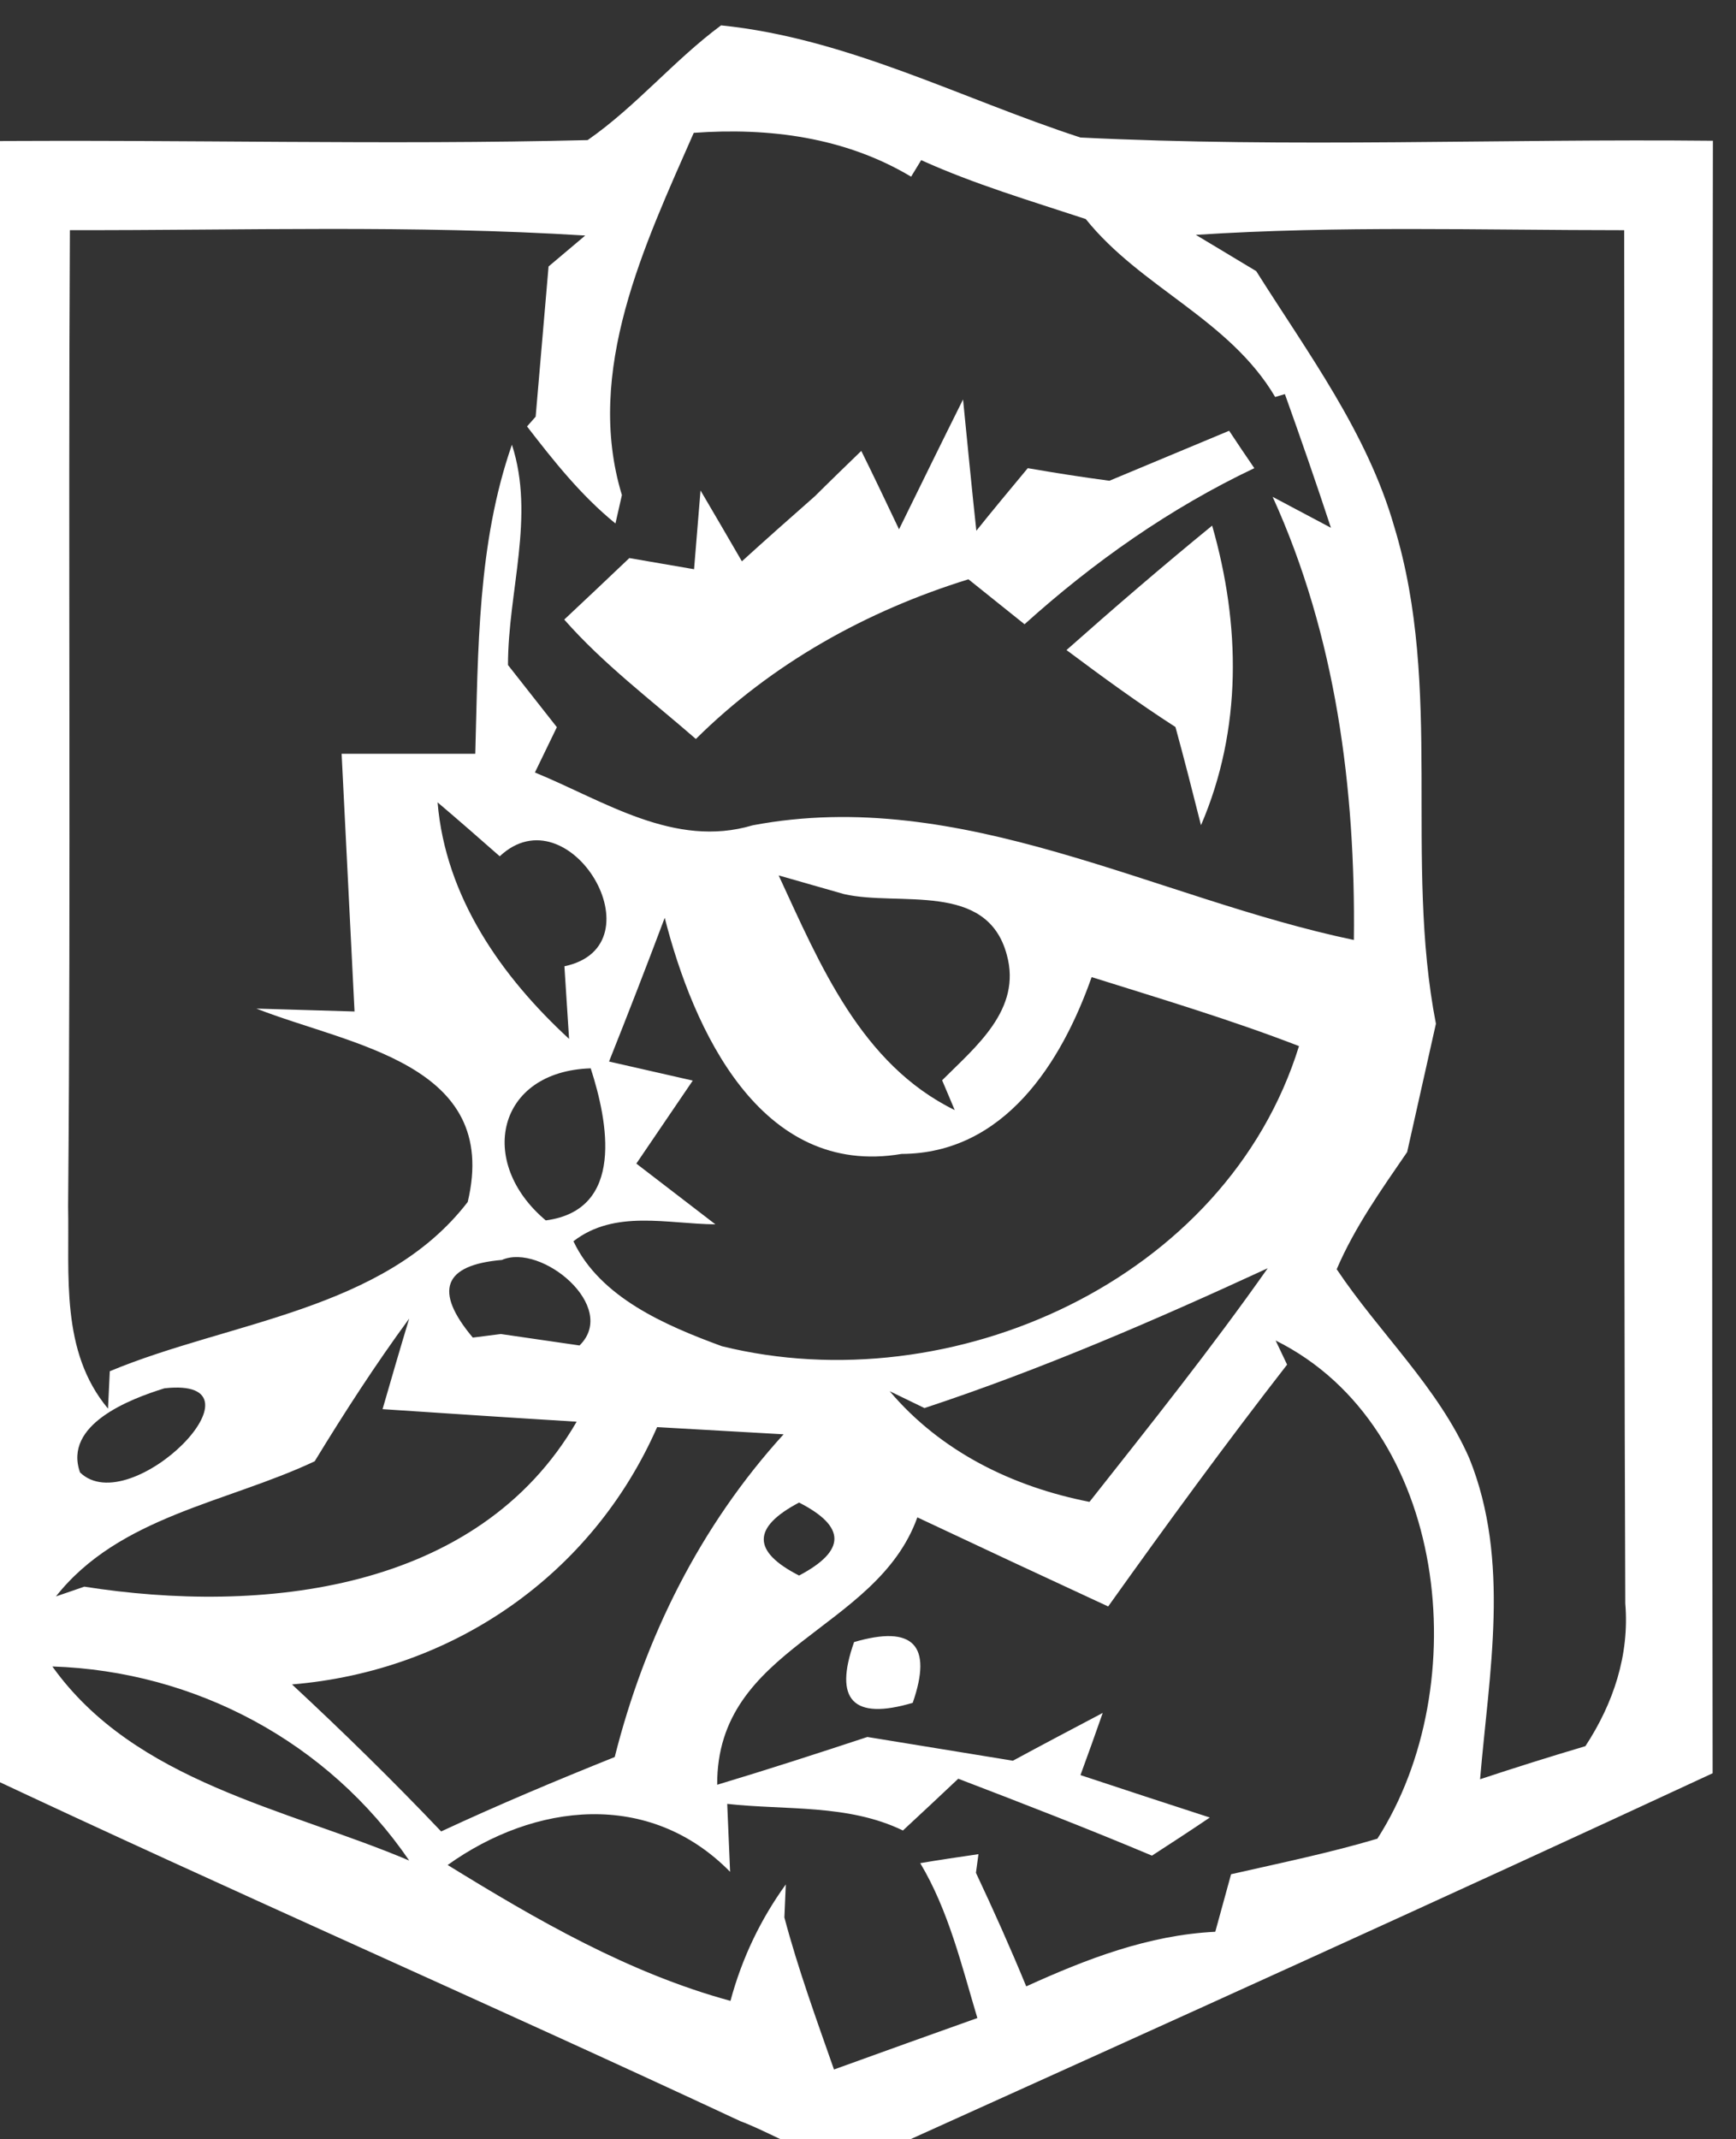 <?xml version="1.0" encoding="UTF-8" standalone="no"?>
<!-- Created with Inkscape (http://www.inkscape.org/) -->

<svg
   width="5.369mm"
   height="6.615mm"
   viewBox="0 0 5.369 6.615"
   version="1.1"
   id="svg450"
   inkscape:version="1.2.2 (b0a8486541, 2022-12-01)"
   sodipodi:docname="tesseract_logo.svg"
   xmlns:inkscape="http://www.inkscape.org/namespaces/inkscape"
   xmlns:sodipodi="http://sodipodi.sourceforge.net/DTD/sodipodi-0.dtd"
   xmlns="http://www.w3.org/2000/svg"
   xmlns:svg="http://www.w3.org/2000/svg">
  <rect x="0" y="0" width="5.369" height="6.615" fill="#333333" stroke="none"/>
  <sodipodi:namedview
     id="namedview452"
     pagecolor="#ffffff"
     bordercolor="#666666"
     borderopacity="1.0"
     inkscape:showpageshadow="2"
     inkscape:pageopacity="0.0"
     inkscape:pagecheckerboard="0"
     inkscape:deskcolor="#d1d1d1"
     inkscape:document-units="mm"
     showgrid="false"
     inkscape:zoom="2.780157"
     inkscape:cx="-28.415661"
     inkscape:cy="74.456227"
     inkscape:window-width="1920"
     inkscape:window-height="1011"
     inkscape:window-x="0"
     inkscape:window-y="32"
     inkscape:window-maximized="1"
     inkscape:current-layer="g335" />
  <defs
     id="defs447" />
  <g
     inkscape:label="Layer 1"
     inkscape:groupmode="layer"
     id="layer1"
     transform="translate(-51.548,-42.148)">
    <g
       id="g335"
       transform="matrix(0.369,0,0,-0.369,2.249,104.055)">
      <g
         id="g3920"
         transform="matrix(0.44,0,0,0.44,74.303,88.43)"
         style="fill:#ffffff;fill-opacity:1;fill-rule:nonzero">
        <path
           d="m 7.638,8.414 c 1.574,-2.204 4.45,-2.704 6.797,-3.696 -1.54,2.252 -4.066,3.607 -6.797,3.696 M 21.862,11.536 c -0.897,-0.473 -0.897,-0.932 0,-1.39 0.897,0.473 0.897,0.932 0,1.39 m -2.704,1.437 c -1.239,-2.82 -3.895,-4.648 -6.955,-4.901 0.972,-0.903 1.924,-1.835 2.841,-2.8 1.088,0.507 2.197,0.972 3.306,1.417 0.575,2.28 1.629,4.402 3.217,6.147 -0.808,0.048 -1.609,0.089 -2.41,0.137 M 9.773,13.712 C 9.109,13.506 7.843,13.02 8.165,12.11 9.13,11.172 11.882,13.945 9.773,13.712 m 21.167,0.91 0.218,-0.459 C 29.988,12.658 28.858,11.111 27.75,9.557 26.538,10.118 25.32,10.686 24.115,11.254 23.334,9.078 20.288,8.804 20.302,6.161 c 0.958,0.288 1.91,0.596 2.861,0.91 0.924,-0.151 1.848,-0.301 2.772,-0.452 0.568,0.308 1.143,0.61 1.711,0.91 -0.102,-0.294 -0.315,-0.89 -0.424,-1.184 0.616,-0.205 1.848,-0.609 2.464,-0.808 -0.363,-0.246 -0.732,-0.486 -1.102,-0.726 -1.218,0.513 -2.458,0.993 -3.69,1.465 -0.349,-0.329 -0.698,-0.657 -1.054,-0.986 -1.047,0.507 -2.232,0.383 -3.347,0.507 0.014,-0.322 0.041,-0.965 0.055,-1.294 -1.54,1.568 -3.724,1.314 -5.38,0.13 1.698,-1.047 3.45,-2.06 5.387,-2.588 0.219,0.815 0.575,1.555 1.054,2.218 l -0.027,-0.629 c 0.26,-0.98 0.609,-1.938 0.945,-2.896 0.911,0.329 1.821,0.657 2.731,0.98 -0.301,1.006 -0.548,2.046 -1.088,2.95 0.281,0.049 0.828,0.131 1.109,0.171 l -0.048,-0.355 c 0.335,-0.712 0.657,-1.431 0.958,-2.163 1.143,0.52 2.327,0.978 3.601,1.04 0.075,0.275 0.226,0.821 0.301,1.096 0.931,0.212 1.869,0.404 2.787,0.677 1.868,2.909 1.362,7.845 -1.937,9.488 M 12.635,12.322 C 10.971,11.536 8.911,11.276 7.706,9.748 l 0.541,0.186 c 3.361,-0.528 7.496,-0.11 9.378,3.142 -1.232,0.075 -2.464,0.157 -3.697,0.239 0.123,0.431 0.376,1.294 0.507,1.725 -0.643,-0.876 -1.232,-1.787 -1.8,-2.718 m 11.617,1.013 -0.664,0.322 c 0.972,-1.15 2.341,-1.821 3.806,-2.108 1.157,1.466 2.321,2.924 3.395,4.45 -2.136,-0.986 -4.298,-1.923 -6.537,-2.663 m -8.605,1.342 0.534,0.068 c 0.37,-0.055 1.123,-0.164 1.499,-0.218 0.753,0.739 -0.732,1.957 -1.479,1.629 -1.116,-0.096 -1.301,-0.589 -0.554,-1.479 m 1.39,2.232 c 1.513,0.199 1.184,1.882 0.856,2.896 -1.787,-0.055 -2.177,-1.787 -0.856,-2.896 m 2.266,5.764 c -0.342,-0.91 -0.698,-1.828 -1.061,-2.738 0.397,-0.089 1.198,-0.274 1.595,-0.363 -0.267,-0.397 -0.808,-1.184 -1.075,-1.581 0.376,-0.288 1.129,-0.869 1.506,-1.157 -0.91,0.007 -1.917,0.288 -2.704,-0.322 0.507,-1.075 1.766,-1.609 2.827,-1.999 4.367,-1.082 9.611,1.253 10.994,5.716 -1.294,0.5 -2.622,0.897 -3.95,1.314 -0.574,-1.629 -1.663,-3.36 -3.621,-3.368 -2.69,-0.459 -3.97,2.375 -4.511,4.497 m 2.17,0.808 c 0.787,-1.698 1.568,-3.594 3.354,-4.47 l -0.24,0.568 c 0.643,0.643 1.52,1.349 1.232,2.389 -0.376,1.41 -2.054,0.917 -3.101,1.157 -0.308,0.089 -0.938,0.267 -1.246,0.356 m -6.496,1.39 c 0.151,-1.8 1.212,-3.313 2.505,-4.504 -0.021,0.342 -0.068,1.034 -0.089,1.383 1.848,0.39 0.096,3.341 -1.232,2.095 -0.294,0.26 -0.883,0.774 -1.184,1.027 m 14.444,10.809 c 0.288,-0.171 0.863,-0.52 1.15,-0.691 0.979,-1.554 2.115,-3.074 2.629,-4.867 0.938,-3.074 0.185,-6.339 0.794,-9.467 -0.185,-0.815 -0.363,-1.629 -0.548,-2.444 -0.493,-0.719 -0.999,-1.431 -1.342,-2.232 0.815,-1.218 1.93,-2.245 2.526,-3.601 0.788,-1.951 0.376,-4.087 0.205,-6.113 0.664,0.22 1.335,0.431 2.006,0.63 0.534,0.815 0.842,1.739 0.76,2.718 -0.034,8.721 -0.007,17.435 -0.021,26.156 -2.724,0 -5.441,0.089 -8.16,-0.089 m -9.563,1.944 c -0.938,-2.136 -2.088,-4.539 -1.369,-6.9 l -0.123,-0.541 c -0.657,0.534 -1.177,1.191 -1.684,1.848 l 0.164,0.186 c 0.062,0.718 0.185,2.142 0.246,2.861 l 0.698,0.589 c -3.272,0.205 -6.544,0.096 -9.816,0.103 -0.034,-6.195 0.021,-12.397 -0.034,-18.592 0.027,-1.314 -0.151,-2.765 0.76,-3.854 l 0.034,0.712 c 2.28,0.952 5.223,1.15 6.818,3.224 0.63,2.642 -2.232,2.978 -4.025,3.683 0.465,-0.014 1.403,-0.041 1.869,-0.055 -0.082,1.636 -0.164,3.272 -0.246,4.908 h 2.546 c 0.055,1.972 0.041,4.005 0.698,5.887 0.445,-1.369 -0.075,-2.793 -0.075,-4.196 0.233,-0.294 0.698,-0.89 0.931,-1.184 l -0.418,-0.863 c 1.321,-0.541 2.656,-1.451 4.148,-1.006 3.971,0.753 7.66,-1.39 11.452,-2.184 0.034,2.882 -0.342,5.791 -1.547,8.44 l 1.11,-0.589 c -0.281,0.856 -0.576,1.705 -0.877,2.546 l -0.185,-0.055 c -0.876,1.485 -2.56,2.081 -3.608,3.389 -1.054,0.348 -2.122,0.663 -3.135,1.122 l -0.192,-0.315 c -1.26,0.753 -2.704,0.938 -4.141,0.835 m -2.019,-0.137 c 0.924,0.643 1.643,1.52 2.54,2.184 2.41,-0.246 4.573,-1.396 6.845,-2.136 4.005,-0.199 8.03,-0.021 12.048,-0.062 C 39.25,27.108 39.25,16.744 39.264,6.38 34.109,3.985 28.927,1.643 23.745,-0.698 22.732,-1.443 21.691,-0.602 20.74,-0.245 15.934,1.999 11.074,4.121 6.275,6.38 6.289,16.744 6.303,27.101 6.262,37.465 c 3.861,0.034 7.722,-0.075 11.576,0.021"
           style="fill:#ffffff;fill-opacity:1;fill-rule:nonzero;stroke:none;stroke-width:0.685"
           id="path22"
           transform="translate(128.129,140.163)" />
        <g
           id="g24"
           transform="matrix(0.685,0,0,0.685,151.895,170.236)"
           style="fill:#ffffff;fill-opacity:1;fill-rule:nonzero">
          <path
             d="M 0,0 C 0.59,1.2 1.18,2.41 1.78,3.61 1.87,2.7 2.05,0.87 2.15,-0.04 2.5,0.4 3.22,1.27 3.58,1.7 4.33,1.57 5.09,1.45 5.85,1.35 6.96,1.81 8.07,2.28 9.18,2.74 9.35,2.48 9.7,1.96 9.88,1.7 7.54,0.59 5.41,-0.91 3.49,-2.64 3.1,-2.33 2.32,-1.7 1.93,-1.39 c -2.84,-0.88 -5.46,-2.34 -7.58,-4.44 -1.24,1.08 -2.57,2.08 -3.66,3.32 0.46,0.43 1.36,1.28 1.81,1.71 0.45,-0.08 1.35,-0.23 1.8,-0.31 0.06,0.73 0.12,1.47 0.18,2.19 0.29,-0.49 0.86,-1.47 1.15,-1.97 0.67,0.61 1.35,1.21 2.03,1.81 0.32,0.32 0.97,0.95 1.29,1.26 C -0.78,1.64 -0.26,0.55 0,0"
             style="fill:#ffffff;fill-opacity:1;fill-rule:nonzero;stroke:none"
             id="path26" />
        </g>
        <g
           id="g28"
           transform="matrix(0.685,0,0,0.685,155.085,167.936)"
           style="fill:#ffffff;fill-opacity:1;fill-rule:nonzero">
          <path
             d="M 0,0 C 1.33,1.18 2.68,2.34 4.05,3.46 4.84,0.71 4.89,-2.2 3.74,-4.87 3.51,-3.96 3.28,-3.05 3.03,-2.14 1.99,-1.47 0.99,-0.74 0,0"
             style="fill:#ffffff;fill-opacity:1;fill-rule:nonzero;stroke:none"
             id="path30" />
        </g>
        <g
           id="g32"
           transform="matrix(0.685,0,0,0.685,151.039,149.042)"
           style="fill:#ffffff;fill-opacity:1;fill-rule:nonzero">
          <path
             d="M 0,0 C 1.64,0.479 2.19,-0.08 1.63,-1.69 -0.03,-2.181 -0.57,-1.61 0,0"
             style="fill:#ffffff;fill-opacity:1;fill-rule:nonzero;stroke:none"
             id="path34" />
        </g>
      </g>
    </g>
  </g>
</svg>
